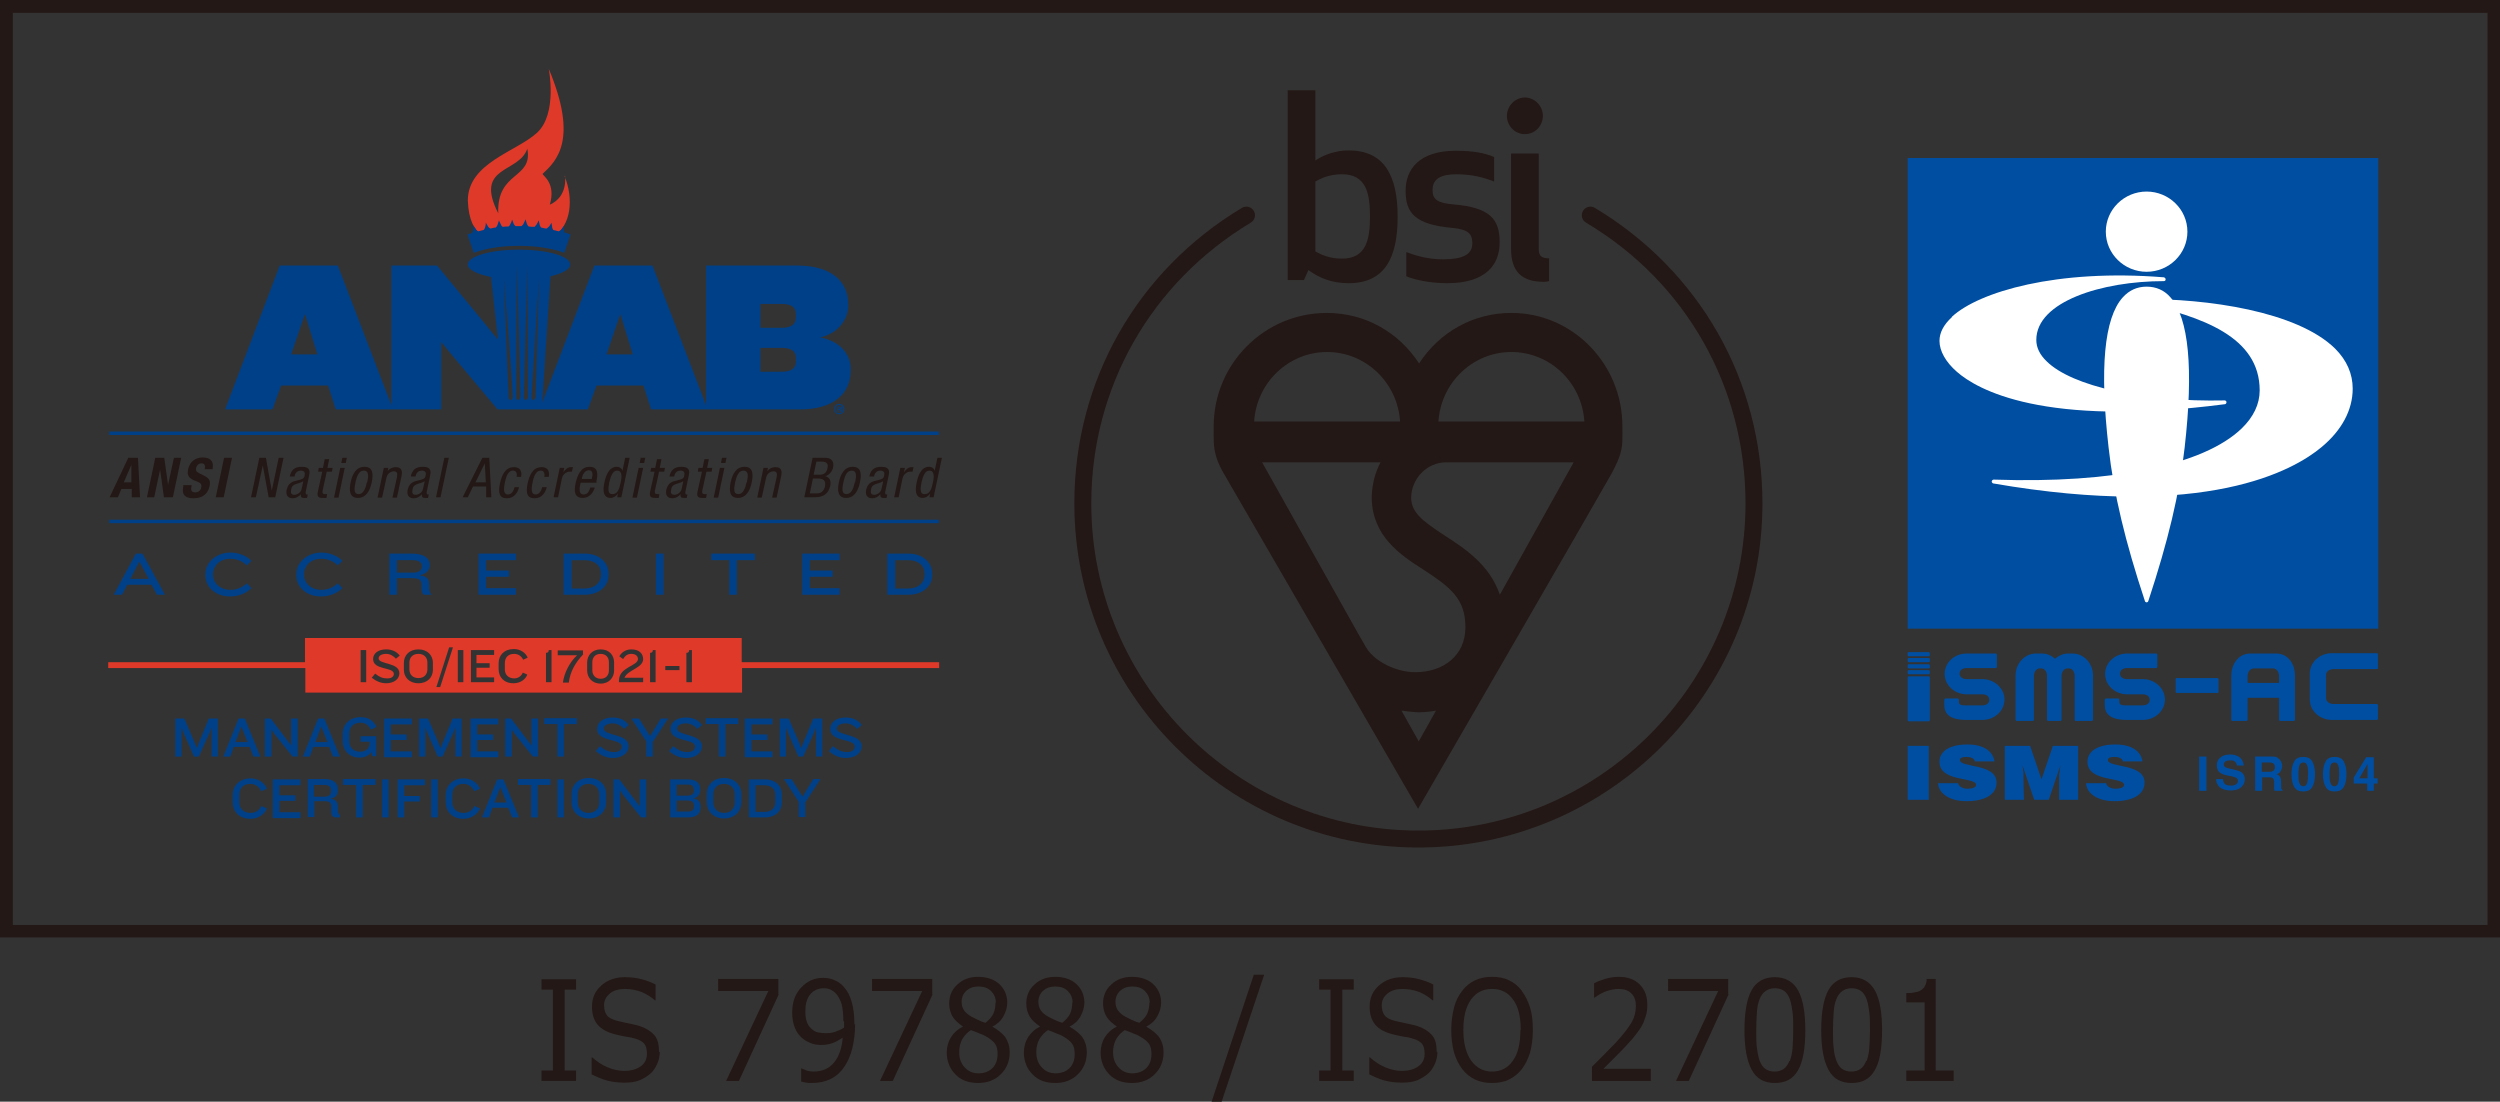 <?xml version="1.0" encoding="UTF-8"?><svg id="_レイヤー_2" xmlns="http://www.w3.org/2000/svg" viewBox="0 0 72.3 31.86"><rect x="0" y="0" width="72.3" height="31.86" fill="#333333" stroke="none"/><defs><style>.cls-1{fill:none;}.cls-1,.cls-2,.cls-3,.cls-4,.cls-5,.cls-6{stroke-width:0px;}.cls-2{fill:#231815;}.cls-3{fill:#004ea2;}.cls-4{fill:#004088;}.cls-5{fill:#df3929;}.cls-6{fill:#fff;}</style></defs><g id="_レイヤー_3"><path class="cls-2" d="M72.3,27.11H0V0h72.3v27.11ZM.37,26.75h71.57V.37H.37v26.38Z"/><rect class="cls-3" x="55.17" y="4.57" width="13.61" height="13.61"/><path class="cls-6" d="M60.9,6.7c0,.64.53,1.16,1.18,1.16s1.18-.52,1.18-1.16-.53-1.16-1.18-1.16-1.18.52-1.18,1.16Z"/><path class="cls-6" d="M61.39,8.6c-.54.6-.67,2.06-.41,4.34.15,1.35.48,2.72,1.05,4.44,0,.02.03.04.05.04s.04-.01.05-.04c.57-1.73.9-3.1,1.05-4.44.26-2.28.12-3.74-.41-4.34-.18-.21-.42-.31-.69-.31s-.5.1-.69.31Z"/><path class="cls-6" d="M56.45,9.17c-.24.22-.36.45-.36.69,0,.29.18.61.5.89.58.51,2.49,1.62,7.75.94.03,0,.05-.03.05-.06,0-.03-.03-.05-.05-.05-2.34.05-4.41-.4-5.15-1.13-.2-.19-.3-.4-.3-.62,0-1.11,1.9-1.7,3.69-1.7.03,0,.05-.02.05-.05,0-.03-.02-.05-.05-.06-3.1-.25-5.35.42-6.13,1.14ZM64.34,11.7h0,0Z"/><path class="cls-6" d="M61.91,8.65s-.05.02-.05.05c0,.03.01.05.04.06,1.79.4,3.45.98,3.45,2.53,0,.4-.18.77-.52,1.1-1.1,1.06-3.72,1.6-7.17,1.48-.03,0-.05.02-.06.05,0,.03.02.05.04.06,6.17,1.07,8.7-.38,9.5-1.05.59-.49.9-1.08.9-1.69,0-.43-.17-.82-.51-1.16-1.1-1.08-3.71-1.45-5.62-1.43Z"/><path class="cls-3" d="M63.81,22.87h-.21v-.99h.21v.99Z"/><path class="cls-3" d="M64.29,22.56s.02.08.04.1c.03.04.09.06.18.06.05,0,.09,0,.12-.02.06-.02.09-.06.09-.12,0-.03-.01-.06-.04-.08-.03-.02-.08-.03-.14-.05l-.11-.02c-.11-.02-.18-.05-.22-.08-.07-.05-.1-.12-.1-.22,0-.09.03-.16.1-.22.07-.06.16-.09.29-.09.11,0,.2.03.27.08.07.06.11.14.12.24h-.2c0-.06-.03-.1-.08-.13-.03-.02-.07-.02-.12-.02-.05,0-.1.01-.13.03-.03.02-.05.05-.05.09,0,.04.02.06.05.08.02.01.06.03.13.04l.17.04c.08.02.13.04.17.07.06.05.09.11.09.2s-.04.17-.11.23c-.07.06-.17.09-.3.09s-.23-.03-.31-.09c-.07-.06-.11-.14-.11-.24h.2Z"/><path class="cls-3" d="M65.84,21.9s.07.04.09.07c.02.03.04.05.05.08.01.03.02.07.02.1,0,.05-.01.09-.04.14-.02.05-.06.08-.12.1.05.02.08.04.1.08.02.03.03.09.03.16v.07s0,.08,0,.09c0,.03.02.04.04.06v.02h-.23s-.01-.04-.01-.05c0-.03,0-.06,0-.09v-.09c0-.06-.01-.11-.03-.13-.02-.02-.06-.03-.12-.03h-.2v.39h-.2v-.99h.48c.07,0,.12,0,.16.03ZM65.41,22.05v.27h.22s.08,0,.1-.02c.04-.02.06-.06.06-.11,0-.06-.02-.1-.06-.12-.02-.01-.05-.02-.1-.02h-.23Z"/><path class="cls-3" d="M66.87,22.02c.05.09.08.21.08.37s-.03.29-.08.37c-.05.09-.14.13-.26.13s-.21-.04-.26-.13c-.05-.09-.08-.21-.08-.37s.03-.29.08-.37c.05-.09.14-.13.26-.13s.21.04.26.13ZM66.5,22.65c.02.06.06.09.11.09s.09-.03.11-.09c.02-.06.03-.15.03-.26s0-.2-.03-.26c-.02-.06-.06-.08-.11-.08s-.09.03-.11.08c-.02.06-.03.14-.03.26s0,.2.03.26Z"/><path class="cls-3" d="M67.78,22.02c.05.09.08.21.08.37s-.03.29-.08.37c-.05.09-.14.13-.26.13s-.21-.04-.26-.13c-.05-.09-.08-.21-.08-.37s.03-.29.08-.37c.05-.09.14-.13.26-.13s.21.04.26.13ZM67.4,22.65c.02.06.06.09.11.09s.09-.03.11-.09c.02-.06.03-.15.03-.26s0-.2-.03-.26c-.02-.06-.06-.08-.11-.08s-.09.03-.11.08c-.02.06-.03.14-.03.26s0,.2.03.26Z"/><path class="cls-3" d="M68.76,22.66h-.11v.21h-.19v-.21h-.39v-.17l.36-.59h.22v.61h.11v.15ZM68.47,22.51v-.42l-.24.42h.24Z"/><path class="cls-3" d="M55.17,23.13v-1.56h.61v1.56h-.61Z"/><path class="cls-3" d="M57.12,22.03c-.01-.05-.04-.09-.09-.11-.04-.02-.1-.03-.16-.03-.13,0-.19.03-.19.09,0,.23,1.06.09,1.06.65,0,.36-.36.54-.87.54s-.81-.24-.82-.52h.58c.01.06.05.1.1.12.05.03.11.04.17.04.15,0,.25-.04.25-.11,0-.24-1.06-.07-1.06-.67,0-.33.34-.5.8-.5.51,0,.75.22.79.49h-.58Z"/><path class="cls-3" d="M57.98,23.13v-1.56h.73l.33.97.33-.97h.73v1.56h-.55v-.72s.04-.28.04-.28h0l-.34,1h-.42l-.34-1h0l.03.23v.24s.01.53.01.53h-.55Z"/><path class="cls-3" d="M61.4,22.03c-.01-.05-.04-.09-.09-.11-.04-.02-.1-.03-.16-.03-.13,0-.19.03-.19.09,0,.23,1.06.09,1.06.65,0,.36-.36.54-.87.54s-.81-.24-.82-.52h.58c.01.06.05.1.1.12.05.03.11.04.17.04.15,0,.25-.04.25-.11,0-.24-1.06-.07-1.06-.67,0-.33.34-.5.8-.5.51,0,.75.22.79.49h-.58Z"/><path class="cls-3" d="M57.32,19.64h-.44c-.11,0-.21-.05-.21-.16h0c0-.11.1-.16.21-.16h.84s.03-.01.03-.03v-.36s-.01-.03-.03-.03h-.84c-.36,0-.64.26-.64.59s.29.59.64.59h.44c.12,0,.21.05.21.16s-.1.16-.21.16h0s-.36,0-.36,0c0,0-.11,0-.12,0-.17,0-.19-.04-.19-.11v-.06s-.01-.03-.03-.03h-.36s-.03.01-.03.03v.05h0v.11c0,.25.15.43.64.43h.46c.36,0,.64-.27.64-.59s-.29-.59-.64-.59Z"/><path class="cls-3" d="M61.96,19.64h-.44c-.11,0-.21-.05-.21-.16h0c0-.11.1-.16.21-.16h.84s.03-.01.03-.03v-.36s-.01-.03-.03-.03h-.84c-.35,0-.64.26-.64.59s.29.59.64.59h.44c.12,0,.21.05.21.16s-.1.16-.21.16h0s-.36,0-.36,0c0,0-.11,0-.12,0-.17,0-.19-.04-.19-.11v-.06s-.01-.03-.03-.03h-.36s-.03.01-.03.03v.05h0v.11c0,.25.15.43.64.43h.46c.36,0,.64-.27.64-.59s-.29-.59-.64-.59Z"/><path class="cls-3" d="M67.48,19.35h1.24s.02,0,.02,0c.02,0,.03-.01.03-.03v-.4s-.01-.03-.03-.03h-1.3c-.35,0-.64.26-.64.59v.75c0,.33.29.59.64.59h1.3s.03-.01.03-.03v-.4s-.01-.03-.03-.03h-1.26c-.12,0-.21-.08-.21-.16v-.69c0-.09.1-.16.21-.16Z"/><rect class="cls-3" x="62.92" y="19.61" width="1.24" height=".43" rx=".03" ry=".03"/><path class="cls-3" d="M59.98,18.9h-.17c-.14,0-.27.06-.38.15-.1-.09-.23-.15-.38-.15h-.17c-.33,0-.59.29-.59.64v1.28s.01.03.03.03h.47s.03-.01.03-.03v-1.28c0-.11.08-.21.16-.21h.06c.09,0,.16.1.16.21v1.28s.01.03.03.03h.36s.03-.01.03-.03v-1.28c0-.11.08-.21.16-.21h.06c.09,0,.16.1.16.21v1.28s.01.03.03.03h.47s.03-.01.03-.03v-1.28c0-.35-.26-.64-.59-.64Z"/><path class="cls-3" d="M65.83,18.9h-.75c-.33,0-.55.29-.55.64v1.28s.01.03.03.03h.41s.03-.01.03-.03v-.64h.91v.64s.01.03.03.03h.4s.03-.01.03-.03v-1.28c0-.35-.21-.64-.54-.64ZM65.91,19.75h-.91v-.21c0-.12.09-.21.18-.21h.56c.09,0,.17.1.17.21v.21Z"/><rect class="cls-3" x="55.17" y="19.56" width=".64" height="1.3" rx=".03" ry=".03"/><rect class="cls-3" x="55.17" y="18.86" width=".64" height=".12" rx=".03" ry=".03"/><rect class="cls-3" x="55.17" y="19.03" width=".64" height=".12" rx=".03" ry=".03"/><rect class="cls-3" x="55.17" y="19.21" width=".64" height=".12" rx=".03" ry=".03"/><rect class="cls-3" x="55.17" y="19.38" width=".64" height=".12" rx=".03" ry=".03"/><rect class="cls-1" x="55.17" y="18.86" width="13.61" height="2"/><path class="cls-2" d="M41.6,12.19c.07-1.12.99-2.01,2.11-2.01s2.04.89,2.11,2.01h-4.22ZM43.38,17.21c-.3-.88-1.01-1.34-1.61-1.73-.66-.43-.94-.66-.96-1.07,0-.57.46-1.04,1.01-1.04h3.69l-2.14,3.84ZM40.53,20.55s.26.04.5.05c.23,0,.46-.04.5-.05l-.5.89-.5-.89ZM39.93,13.36c-.16.3-.25.64-.26,1.01h0s0,.02,0,.04h0c.02,1.1.83,1.64,1.49,2.06.78.51,1.22.84,1.22,1.67s-.65,1.3-1.45,1.3c-.51,0-1.17-.28-1.43-.73l-.23-.4-2.77-4.94h3.42ZM38.38,10.18c1.12,0,2.04.89,2.11,2.01h-4.22c.07-1.12.99-2.01,2.11-2.01M43.71,9.05c-1.09,0-2.07.54-2.67,1.46-.6-.92-1.58-1.46-2.67-1.46-1.8,0-3.27,1.47-3.27,3.28,0,0,0,.02,0,.33s.04.6.29,1.03c.25.43,5.62,9.7,5.62,9.7,0,0,5.33-9.21,5.6-9.7.26-.49.31-.7.31-1.03v-.33c0-1.81-1.44-3.28-3.21-3.28"/><path class="cls-2" d="M39,4.35c-.36,0-.7.12-.96.29v-2.03h-.8v5.49h.47l.13-.29c.31.23.68.38,1.16.38,1.04,0,1.42-.72,1.42-1.92s-.39-1.92-1.42-1.92M38.81,5.04c.7,0,.81.55.81,1.22s-.11,1.22-.81,1.22c-.38,0-.63-.13-.77-.21v-2.02c.14-.08.39-.21.77-.21M41.43,5.49c0-.33.26-.45.69-.45.45,0,.78.09,1.09.21v-.71c-.28-.12-.62-.18-1.11-.18-1.05,0-1.45.53-1.45,1.16s.26.97,1.34,1.07c.48.04.59.18.59.45,0,.32-.28.46-.85.46-.45,0-.83-.12-1.06-.21v.7c.24.1.68.2,1.18.2,1.14,0,1.52-.55,1.52-1.18,0-.68-.28-1.01-1.35-1.1-.46-.04-.59-.15-.59-.41M44.64,8.15c.09,0,.16-.02.16-.02v-.66c-.23,0-.3-.07-.3-.28v-2.75h-.8v2.76c0,.63.29.95.94.95M43.58,3.35c0,.29.23.53.52.53s.52-.24.52-.53-.24-.53-.52-.53-.52.24-.52.53"/><path class="cls-2" d="M41.02,24.51c-5.49,0-9.95-4.47-9.95-9.95,0-3.54,1.81-6.73,4.85-8.55.12-.07.27-.03.34.09.07.12.03.27-.09.34-2.88,1.73-4.61,4.76-4.61,8.12,0,5.21,4.24,9.46,9.46,9.46s9.46-4.24,9.46-9.46c0-3.36-1.72-6.4-4.61-8.12-.12-.07-.16-.22-.09-.34.07-.12.22-.16.34-.09,3.04,1.82,4.85,5.01,4.85,8.55,0,5.49-4.47,9.95-9.95,9.95Z"/><path class="cls-5" d="M14.41,6.17c-.71-1.39.6-1.15.84-1.87.17.89-.89.64-.84,1.87ZM16.34,5.08s.1.6-.44.84c.18-.61-.18-.82-.21-.89.41-.38,1.04-.99.18-3.04,0,0,.26,1.3-.34,1.85-.6.55-2,.87-2,1.96.04,1.16.72,1.17,1.1,1.19.23,0,.67.02.84,0,.22-.03.35-.02.49-.11.59-.35.62-1.16.37-1.78Z"/><path class="cls-4" d="M16.34,6.74s-.03-.05-.03-.07c0-.06,0-.14,0-.14,0,0-.04.07-.08.11-.02.02-.05.04-.07.05-.05-.01-.11-.03-.16-.04-.01-.02-.03-.05-.03-.07-.01-.06-.02-.14-.02-.14,0,0-.04.07-.07.11-.02.02-.05.04-.07.06-.05,0-.11-.02-.16-.03-.02-.02-.03-.04-.04-.07-.01-.05-.03-.14-.03-.14,0,0-.03.07-.06.12-.02.02-.04.05-.06.07-.06,0-.11,0-.17-.01-.02-.02-.04-.04-.05-.07-.02-.05-.04-.14-.04-.14,0,0-.03.08-.06.13-.01.03-.04.05-.06.07-.06,0-.11,0-.17,0-.02-.02-.04-.04-.05-.06-.02-.05-.05-.13-.05-.13,0,0-.02.08-.05.13-.01.03-.03.05-.05.07-.06,0-.11,0-.17.01-.02-.01-.04-.03-.05-.06-.03-.05-.06-.13-.06-.13,0,0-.02.08-.04.13-.01.03-.03.06-.05.08-.05,0-.11.02-.16.03-.02-.01-.04-.03-.06-.05-.03-.05-.07-.12-.07-.12,0,0,0,.08-.02.13,0,.03-.03.06-.04.08-.05.01-.11.03-.16.04-.02-.01-.05-.03-.06-.05-.03-.04-.08-.12-.08-.12,0,0,0,.08-.01.14,0,.03-.02.06-.03.08-.04.01-.09.03-.13.04.06.18.12.35.18.53.43-.15.87-.2,1.31-.2s.89.05,1.31.2c.06-.18.12-.35.18-.53-.05-.02-.11-.04-.16-.05h0Z"/><path class="cls-4" d="M24.25,11.82h.02s.03,0,.03-.02c0-.01,0-.02-.03-.02,0,0-.02,0-.02,0v.04h0ZM24.25,11.91h-.03v-.15s.03,0,.06,0c.03,0,.04,0,.05.01,0,0,.01.02.01.03,0,.02-.01.03-.03.03h0s.02.02.03.04c0,.02,0,.03.01.04h-.04s0-.02-.01-.04c0-.02-.01-.02-.03-.02h-.02v.06h0ZM24.15,11.83c0,.07.05.12.12.12s.11-.05.11-.12-.05-.12-.11-.12-.12.05-.12.12h0ZM24.42,11.83c0,.08-.07.15-.15.15s-.15-.07-.15-.15.07-.15.15-.15.15.07.15.15h0Z"/><path class="cls-4" d="M23.71,9.76c.53-.11.82-.53.82-.91v-.05c0-.71-.55-1.12-1.47-1.12h-2.64v4.04l-1.55-4.04h-1.68l-1.51,3.97.24-3.66c.34-.08.57-.2.57-.34,0-.24-.66-.43-1.48-.43s-1.48.19-1.48.43c0,.15.27.28.67.36l.16,1.43.04.38-.15-.18-.26-.32-1.35-1.64h-1.32v4.04l-1.55-4.04h-1.68l-1.58,4.16h1.37l.25-.69h1.36l.22.69h3.05v-1.95l.27.33,1.36,1.62h2.61l.25-.69h1.36l.22.69h4.31c.92,0,1.46-.42,1.46-1.12v-.07c0-.38-.29-.78-.87-.89ZM8.42,10.25l.4-1.17.36,1.17h-.76ZM14.83,11.49h0s-.02.08-.06.08c-.03,0-.06-.03-.06-.07h0c0-.06-.14-3.47-.14-3.47,0,0,.2,2.33.26,3.46h0ZM15.05,11.49h0s-.03.08-.06.08c-.03,0-.06-.03-.06-.07h0c0-.06.01-3.83.02-3.83,0,0,.08,2.7.1,3.82h0ZM15.27,11.5h0s-.03.07-.06.07c-.03,0-.06-.03-.06-.08h0c0-.06.1-3.83.1-3.82,0,0,.02,2.7.02,3.83ZM15.49,11.5h0s-.03.07-.06.07c-.03,0-.06-.04-.06-.08h0c0-.06.22-3.46.22-3.46,0,0-.07,2.34-.1,3.47ZM17.54,10.25l.4-1.17.36,1.17h-.76ZM23.02,10.44c0,.21-.12.31-.42.31h-.61v-.69h.61c.3,0,.42.1.42.31v.07ZM23.02,9.16c0,.21-.12.32-.42.32h-.61v-.69h.61c.3,0,.42.1.42.31v.06Z"/><path class="cls-2" d="M3.71,13.24h.28l.06,1.14h-.24v-.24h-.3l-.1.24h-.24l.54-1.14ZM3.58,13.95h.22v-.51h0l-.22.51Z"/><path class="cls-2" d="M4.75,13.24l.11.78h0l.17-.78h.21l-.24,1.14h-.26l-.11-.8h0l-.17.8h-.21l.24-1.14h.26Z"/><path class="cls-2" d="M5.54,14.03v.03c-.03.11-.01.18.11.18.07,0,.15-.04.17-.14.02-.1-.02-.14-.16-.19-.19-.07-.26-.15-.22-.34.05-.22.21-.34.42-.34.2,0,.33.09.29.31v.03h-.23c.02-.11,0-.17-.09-.17-.1,0-.14.07-.16.13-.01.07,0,.11.08.15l.16.08c.16.08.18.16.15.3-.05.24-.22.35-.47.35s-.34-.12-.29-.33v-.05h.24Z"/><path class="cls-2" d="M6.24,14.38l.24-1.14h.23l-.24,1.14h-.23Z"/><path class="cls-2" d="M7.51,13.24h.18l.17.95h0l.2-.95h.14l-.24,1.14h-.19l-.17-.92h0l-.2.92h-.14l.24-1.14Z"/><path class="cls-2" d="M8.38,13.78c.04-.19.14-.28.35-.28.26,0,.23.16.21.25l-.1.48s-.01.07.03.07c.02,0,.03,0,.03,0l-.02.1s-.05,0-.08,0c-.05,0-.11,0-.1-.11h0c-.06.08-.15.12-.23.12-.16,0-.21-.1-.18-.25.03-.12.09-.2.21-.24l.19-.05c.1-.03.11-.06.12-.13.02-.08-.02-.13-.11-.13-.15,0-.18.14-.18.17h0s-.13,0-.13,0ZM8.76,13.92c-.06.05-.18.06-.25.1-.05.03-.08.06-.09.14-.02.09,0,.15.09.15s.19-.07.21-.16l.05-.22Z"/><path class="cls-2" d="M9.39,13.28h.13l-.05.25h.15l-.02.11h-.15l-.12.55c-.01.07,0,.1.07.1.03,0,.05,0,.06,0l-.02.11s-.05,0-.11,0c-.14,0-.16-.06-.14-.17l.13-.59h-.12l.02-.11h.12l.05-.25Z"/><path class="cls-2" d="M9.84,13.53h.13l-.18.86h-.13l.18-.86ZM9.9,13.24h.13l-.03.15h-.13l.03-.15Z"/><path class="cls-2" d="M10.54,13.5c.25,0,.26.21.21.45-.05.24-.16.45-.4.45s-.26-.21-.21-.45c.05-.24.16-.45.4-.45ZM10.62,13.95c.04-.19.05-.34-.1-.34-.14,0-.2.16-.24.34-.04.19-.05.34.09.34s.2-.16.24-.34Z"/><path class="cls-2" d="M11.1,13.53h.13l-.02.1h0c.05-.08.15-.12.23-.12.22,0,.19.17.17.27l-.13.61h-.13l.13-.59c.01-.07.03-.17-.09-.17-.07,0-.18.05-.21.17l-.13.59h-.13l.18-.86Z"/><path class="cls-2" d="M11.88,13.78c.04-.19.14-.28.35-.28.26,0,.23.16.21.25l-.1.48s-.01.07.03.07c.02,0,.03,0,.03,0l-.02.1s-.05,0-.08,0c-.05,0-.11,0-.1-.11h0c-.06.08-.15.12-.23.12-.16,0-.21-.1-.18-.25.03-.12.09-.2.21-.24l.19-.05c.1-.03.11-.06.12-.13.02-.08-.02-.13-.11-.13-.15,0-.18.14-.18.17h0s-.13,0-.13,0ZM12.27,13.92c-.06.05-.18.06-.25.1-.05.03-.08.06-.09.14-.02.09,0,.15.09.15s.19-.07.21-.16l.05-.22Z"/><path class="cls-2" d="M12.85,13.24h.13l-.24,1.14h-.13l.24-1.14Z"/><path class="cls-2" d="M13.96,13.24h.19l.06,1.14h-.15v-.31h-.38l-.15.31h-.15l.57-1.14ZM13.74,13.95h.31l-.03-.55h0l-.27.55Z"/><path class="cls-2" d="M14.94,13.79c.02-.08,0-.18-.1-.18-.08,0-.18.04-.24.35-.02.11-.07.34.09.34.11,0,.17-.12.19-.21h.13c-.03.14-.13.32-.35.32s-.26-.15-.2-.44c.05-.21.14-.46.4-.46.23,0,.23.18.21.28h-.13Z"/><path class="cls-2" d="M15.74,13.79c.02-.08,0-.18-.1-.18-.08,0-.18.04-.24.35-.02.11-.07.34.09.34.11,0,.17-.12.19-.21h.13c-.03.14-.13.32-.35.32s-.26-.15-.2-.44c.05-.21.14-.46.4-.46.23,0,.23.18.21.28h-.13Z"/><path class="cls-2" d="M16.19,13.53h.13l-.03.13h0c.06-.08.12-.15.22-.15.03,0,.05,0,.06,0l-.03.13s-.03,0-.07,0c-.07,0-.19.06-.22.2l-.11.54h-.13l.18-.86Z"/><path class="cls-2" d="M16.79,13.97c-.03.13-.07.33.09.33.13,0,.17-.13.19-.2h.13c-.02.09-.12.3-.35.3-.21,0-.27-.15-.2-.44.05-.21.14-.46.4-.46s.24.23.2.41v.05h-.46ZM17.12,13.86v-.05c.03-.1.02-.21-.09-.21-.14,0-.19.17-.2.22v.03s.3,0,.3,0Z"/><path class="cls-2" d="M17.98,14.38h-.13l.02-.11h0c-.03.06-.12.13-.21.13-.2,0-.24-.18-.18-.45.04-.18.12-.45.36-.45.08,0,.15.05.16.12h0l.08-.38h.13l-.24,1.14ZM17.71,14.29c.15,0,.2-.14.24-.34.04-.17.04-.34-.1-.34-.12,0-.18.13-.23.34-.04.2-.04.34.08.34Z"/><path class="cls-2" d="M18.47,13.53h.13l-.18.86h-.13l.18-.86ZM18.53,13.24h.13l-.03.15h-.13l.03-.15Z"/><path class="cls-2" d="M19,13.28h.13l-.05.25h.15l-.02.11h-.15l-.12.55c-.01.07,0,.1.07.1.03,0,.05,0,.06,0l-.02.11s-.05,0-.11,0c-.14,0-.16-.06-.14-.17l.13-.59h-.12l.02-.11h.12l.05-.25Z"/><path class="cls-2" d="M19.36,13.78c.04-.19.14-.28.35-.28.26,0,.23.16.21.25l-.1.48s-.01.07.03.07c.02,0,.03,0,.03,0l-.02.1s-.05,0-.08,0c-.05,0-.11,0-.1-.11h0c-.06.08-.15.12-.23.12-.16,0-.21-.1-.18-.25.03-.12.09-.2.21-.24l.19-.05c.1-.03.11-.06.12-.13.02-.08-.02-.13-.11-.13-.15,0-.18.14-.18.17h0s-.13,0-.13,0ZM19.75,13.92c-.06.05-.18.06-.25.1-.05.03-.08.06-.09.14-.02.09,0,.15.09.15s.19-.07.21-.16l.05-.22Z"/><path class="cls-2" d="M20.37,13.28h.13l-.05.25h.15l-.02.11h-.15l-.12.55c-.01.07,0,.1.07.1.03,0,.05,0,.06,0l-.02.11s-.05,0-.11,0c-.14,0-.16-.06-.14-.17l.13-.59h-.12l.02-.11h.12l.05-.25Z"/><path class="cls-2" d="M20.82,13.53h.13l-.18.86h-.13l.18-.86ZM20.88,13.24h.13l-.03.15h-.13l.03-.15Z"/><path class="cls-2" d="M21.53,13.5c.25,0,.26.21.21.45-.05.24-.16.45-.4.45s-.26-.21-.21-.45c.05-.24.16-.45.4-.45ZM21.6,13.95c.04-.19.05-.34-.1-.34-.14,0-.2.16-.24.34-.04.19-.05.34.09.34s.2-.16.24-.34Z"/><path class="cls-2" d="M22.08,13.53h.13l-.02.1h0c.05-.08.15-.12.23-.12.22,0,.19.17.17.27l-.13.61h-.13l.13-.59c.01-.07.03-.17-.09-.17-.07,0-.18.05-.21.17l-.13.59h-.13l.18-.86Z"/><path class="cls-2" d="M23.51,13.24h.35c.15,0,.28.07.23.29-.02.1-.11.21-.22.24h0c.13.04.17.14.14.28-.05.23-.2.33-.44.33h-.31l.24-1.14ZM23.43,14.27h.19c.15,0,.22-.1.24-.21.03-.16-.05-.22-.18-.22h-.17l-.09.43ZM23.54,13.73h.16c.06,0,.2-.01.23-.19.03-.12-.02-.19-.16-.19h-.16l-.08.38Z"/><path class="cls-2" d="M24.66,13.5c.25,0,.26.21.21.45-.05.24-.16.45-.4.45s-.26-.21-.21-.45c.05-.24.16-.45.4-.45ZM24.73,13.95c.04-.19.05-.34-.1-.34-.14,0-.2.16-.24.34-.04.19-.05.34.09.34s.2-.16.24-.34Z"/><path class="cls-2" d="M25.14,13.78c.04-.19.14-.28.35-.28.26,0,.23.16.21.25l-.1.48s-.01.07.03.07c.02,0,.03,0,.03,0l-.02.1s-.05,0-.08,0c-.05,0-.11,0-.1-.11h0c-.06.08-.15.12-.23.12-.16,0-.21-.1-.18-.25.03-.12.09-.2.21-.24l.19-.05c.1-.03.11-.06.12-.13.02-.08-.02-.13-.11-.13-.15,0-.18.14-.18.17h0s-.13,0-.13,0ZM25.53,13.92c-.06.05-.18.06-.25.1-.05.03-.08.06-.09.14-.02.09,0,.15.09.15s.19-.07.21-.16l.05-.22Z"/><path class="cls-2" d="M26.04,13.53h.13l-.03.13h0c.06-.08.12-.15.22-.15.03,0,.05,0,.06,0l-.03.13s-.03,0-.07,0c-.07,0-.19.06-.22.2l-.11.54h-.13l.18-.86Z"/><path class="cls-2" d="M27.01,14.38h-.13l.02-.11h0c-.03.06-.12.13-.21.13-.2,0-.24-.18-.18-.45.04-.18.12-.45.36-.45.08,0,.15.05.16.12h0l.08-.38h.13l-.24,1.14ZM26.74,14.29c.15,0,.2-.14.24-.34.04-.17.04-.34-.1-.34-.12,0-.18.13-.23.34-.04.2-.04.34.08.34Z"/><rect class="cls-4" x="3.16" y="12.48" width="23.99" height=".1"/><rect class="cls-4" x="3.16" y="15.03" width="23.99" height=".1"/><path class="cls-5" d="M17.37,18.91c-.16,0-.24.11-.24.24v.24c0,.12.08.24.24.24s.24-.11.24-.24v-.24c0-.13-.08-.24-.24-.24Z"/><path class="cls-5" d="M12.1,18.91c-.17,0-.26.11-.26.25v.2c0,.14.09.25.26.25s.26-.11.26-.25v-.2c0-.14-.09-.25-.26-.25Z"/><path class="cls-5" d="M21.45,19.15v-.7h-12.63v.7H3.13v.17h5.7v.71h12.63v-.71h5.7v-.17h-5.7ZM10.59,19.73h-.16v-.93h.16v.93ZM11.55,19.47c0,.17-.16.29-.38.29-.16,0-.29-.06-.42-.16l.1-.12c.12.1.22.14.35.14s.19-.06.19-.13c0-.21-.6-.1-.6-.43,0-.16.14-.28.38-.28.17,0,.31.07.39.18l-.11.09c-.07-.08-.17-.14-.28-.14-.13,0-.22.05-.22.13,0,.18.6.11.6.43ZM12.52,19.37c0,.21-.15.39-.42.39s-.42-.18-.42-.39v-.2c0-.21.15-.39.42-.39s.42.18.42.39v.2ZM12.73,19.87h-.11l.37-1.15h.11l-.37,1.15ZM13.4,19.73h-.16v-.93h.16v.93ZM14.29,18.94h-.51v.24h.38v.13h-.38v.28h.51v.14h-.67v-.93h.67v.14ZM14.86,19.62c.13,0,.22-.07.26-.17l.13.06c-.05.13-.19.25-.4.25-.28,0-.43-.18-.43-.41v-.17c0-.23.16-.41.44-.41.2,0,.35.12.4.25l-.13.06c-.04-.09-.13-.17-.26-.17-.18,0-.27.11-.27.27v.18c0,.15.1.26.28.26ZM15.95,19.73h-.16v-.85c.06,0,.08-.03.08-.08h.08v.93ZM16.87,18.92c-.23.24-.38.5-.42.82h-.17c.03-.26.19-.59.41-.79h-.56v-.14h.73v.11ZM17.76,19.39c0,.2-.14.38-.39.38s-.39-.18-.39-.38v-.23c0-.2.14-.38.39-.38s.39.17.39.38v.23ZM18.6,19.59v.14h-.7v-.05c0-.39.55-.42.55-.62,0-.08-.06-.15-.19-.15-.11,0-.18.05-.24.15l-.11-.08c.07-.12.19-.2.35-.2.23,0,.34.13.34.28,0,.26-.45.31-.54.54h.53ZM18.96,19.73h-.16v-.85c.06,0,.08-.03.08-.08h.08v.93ZM19.65,19.38h-.41v-.12h.41v.12ZM20.01,19.73h-.16v-.85c.06,0,.08-.03.08-.08h.08v.93Z"/><path class="cls-4" d="M6.12,21.88v-.85l-.05.14-.32.71h-.14l-.31-.71-.05-.14v.85h-.18v-1.1h.26l.31.72.05.14.05-.13.3-.73h.26v1.1h-.18Z"/><path class="cls-4" d="M7.33,21.88l-.11-.28h-.46l-.1.28h-.2l.44-1.1h.18l.45,1.1h-.2ZM6.98,21.01l-.17.45h.35l-.18-.45Z"/><path class="cls-4" d="M8.46,21.88l-.52-.65-.09-.13v.78h-.19v-1.1h.17l.5.66.09.12v-.78h.19v1.1h-.15Z"/><path class="cls-4" d="M9.63,21.88l-.11-.28h-.46l-.1.28h-.2l.44-1.1h.18l.45,1.1h-.2ZM9.29,21.01l-.17.45h.35l-.18-.45Z"/><path class="cls-4" d="M10.77,21.88l-.03-.13c-.07.1-.19.16-.34.16-.31,0-.49-.22-.49-.48v-.2c0-.27.19-.49.52-.49.24,0,.37.11.46.28l-.16.08c-.06-.11-.15-.2-.3-.2-.22,0-.33.14-.33.31v.22c0,.17.11.31.32.31.17,0,.27-.11.27-.25v-.04h-.26v-.16h.45v.58h-.11Z"/><path class="cls-4" d="M11.11,21.88v-1.1h.8v.17h-.61v.29h.46v.16h-.46v.33h.61v.17h-.8Z"/><path class="cls-4" d="M13.17,21.88v-.85l-.05.14-.32.71h-.14l-.31-.71-.05-.14v.85h-.18v-1.1h.26l.31.72.05.14.05-.13.3-.73h.26v1.1h-.18Z"/><path class="cls-4" d="M13.61,21.88v-1.1h.8v.17h-.61v.29h.46v.16h-.46v.33h.61v.17h-.8Z"/><path class="cls-4" d="M15.41,21.88l-.52-.65-.09-.13v.78h-.19v-1.1h.17l.5.66.09.12v-.78h.19v1.1h-.15Z"/><path class="cls-4" d="M16.31,20.94v.94h-.19v-.94h-.38v-.17h.94v.17h-.38Z"/><path class="cls-4" d="M17.72,21.92c-.19,0-.34-.07-.49-.2l.12-.14c.15.12.26.17.41.17s.22-.07.22-.16c0-.24-.71-.12-.71-.51,0-.19.17-.33.45-.33.21,0,.37.08.46.22l-.13.11c-.08-.09-.2-.16-.33-.16-.15,0-.26.06-.26.15,0,.22.72.14.72.51,0,.2-.19.34-.45.34Z"/><path class="cls-4" d="M18.88,21.44v.44h-.19v-.44l-.43-.66h.22l.32.51.31-.51h.21l-.43.66Z"/><path class="cls-4" d="M19.84,21.92c-.19,0-.34-.07-.49-.2l.12-.14c.15.12.26.17.41.17s.22-.07.22-.16c0-.24-.71-.12-.71-.51,0-.19.17-.33.45-.33.21,0,.37.08.46.22l-.13.11c-.08-.09-.2-.16-.33-.16-.15,0-.26.06-.26.15,0,.22.72.14.72.51,0,.2-.19.34-.45.34Z"/><path class="cls-4" d="M20.98,20.94v.94h-.19v-.94h-.38v-.17h.94v.17h-.38Z"/><path class="cls-4" d="M21.54,21.88v-1.1h.8v.17h-.61v.29h.46v.16h-.46v.33h.61v.17h-.8Z"/><path class="cls-4" d="M23.6,21.88v-.85l-.05.14-.32.71h-.14l-.31-.71-.05-.14v.85h-.18v-1.1h.26l.31.72.05.14.05-.13.3-.73h.26v1.1h-.18Z"/><path class="cls-4" d="M24.46,21.92c-.19,0-.34-.07-.49-.2l.12-.14c.15.12.26.17.41.17s.22-.07.22-.16c0-.24-.71-.12-.71-.51,0-.19.17-.33.45-.33.2,0,.37.08.46.22l-.13.11c-.08-.09-.2-.16-.33-.16-.15,0-.26.06-.26.15,0,.22.72.14.72.51,0,.2-.19.34-.45.34Z"/><path class="cls-4" d="M7.55,22.87c-.05-.1-.15-.2-.31-.2-.21,0-.32.13-.32.32v.21c0,.18.12.31.33.31.15,0,.26-.09.31-.2l.16.07c-.06.15-.23.3-.48.3-.33,0-.51-.22-.51-.48v-.2c0-.27.19-.49.52-.49.24,0,.41.15.47.3l-.16.07Z"/><path class="cls-4" d="M7.89,23.64v-1.1h.8v.17h-.61v.29h.46v.16h-.46v.33h.61v.17h-.8Z"/><path class="cls-4" d="M9.72,23.64c-.1,0-.14-.06-.14-.17v-.15c0-.1-.05-.15-.2-.15h-.29v.46h-.19v-1.1h.48c.27,0,.39.12.39.29v.04c0,.12-.05.21-.22.24.17.01.22.11.22.22v.13c0,.05.02.09.06.12v.07h-.11ZM9.57,22.84c0-.07-.05-.14-.18-.14h-.31v.34h.31c.12,0,.18-.06.18-.15v-.05Z"/><path class="cls-4" d="M10.49,22.7v.94h-.19v-.94h-.38v-.17h.94v.17h-.38Z"/><path class="cls-4" d="M11.05,23.64v-1.1h.19v1.1h-.19Z"/><path class="cls-4" d="M11.69,22.7v.32h.45v.16h-.45v.46h-.19v-1.1h.79v.17h-.6Z"/><path class="cls-4" d="M12.47,23.64v-1.1h.19v1.1h-.19Z"/><path class="cls-4" d="M13.71,22.87c-.05-.1-.15-.2-.31-.2-.21,0-.32.13-.32.32v.21c0,.18.12.31.33.31.15,0,.26-.09.31-.2l.16.07c-.06.15-.23.3-.48.3-.33,0-.51-.22-.51-.48v-.2c0-.27.19-.49.52-.49.24,0,.41.15.47.3l-.16.07Z"/><path class="cls-4" d="M14.81,23.64l-.11-.28h-.46l-.1.28h-.2l.44-1.1h.18l.45,1.1h-.2ZM14.47,22.76l-.17.45h.35l-.18-.45Z"/><path class="cls-4" d="M15.55,22.7v.94h-.19v-.94h-.38v-.17h.94v.17h-.38Z"/><path class="cls-4" d="M16.12,23.64v-1.1h.19v1.1h-.19Z"/><path class="cls-4" d="M17.03,23.67c-.32,0-.5-.22-.5-.47v-.24c0-.25.18-.46.5-.46s.5.22.5.46v.24c0,.25-.18.47-.5.47ZM17.33,22.97c0-.16-.11-.3-.31-.3s-.31.13-.31.3v.24c0,.16.11.3.31.3s.31-.14.31-.3v-.24Z"/><path class="cls-4" d="M18.54,23.64l-.52-.65-.09-.13v.78h-.19v-1.1h.17l.5.66.09.12v-.78h.19v1.1h-.15Z"/><path class="cls-4" d="M19.9,23.64h-.52v-1.1h.51c.25,0,.36.11.36.28v.03c0,.12-.07.21-.2.24.15.02.21.12.21.23v.04c0,.17-.12.28-.36.28ZM20.06,22.83c0-.08-.04-.14-.16-.14h-.33v.32h.32c.12,0,.18-.06.18-.15v-.03ZM20.07,23.3c0-.09-.05-.15-.18-.15h-.32v.32h.34c.12,0,.16-.06.16-.14v-.04Z"/><path class="cls-4" d="M20.94,23.67c-.32,0-.5-.22-.5-.47v-.24c0-.25.18-.46.5-.46s.5.22.5.46v.24c0,.25-.18.47-.5.47ZM21.25,22.97c0-.16-.11-.3-.31-.3s-.31.13-.31.3v.24c0,.16.11.3.31.3s.31-.14.31-.3v-.24Z"/><path class="cls-4" d="M22.12,23.64h-.46v-1.1h.46c.31,0,.49.19.49.43v.24c0,.24-.18.43-.49.43ZM22.42,22.98c0-.16-.11-.27-.31-.27h-.26v.77h.26c.2,0,.31-.11.31-.27v-.22Z"/><path class="cls-4" d="M23.29,23.19v.44h-.19v-.44l-.43-.66h.22l.32.51.31-.51h.21l-.43.66Z"/><path class="cls-4" d="M4.54,17.2l-.16-.29h-.7l-.15.29h-.24l.64-1.19h.19l.65,1.19h-.24ZM4.03,16.24l-.26.5h.53l-.27-.5Z"/><path class="cls-4" d="M7.14,16.35c-.11-.1-.26-.19-.48-.19-.32,0-.5.22-.5.44v.02c0,.22.18.44.51.44.2,0,.36-.09.47-.19l.13.14c-.13.13-.35.24-.61.24-.45,0-.72-.29-.72-.61v-.04c0-.32.3-.62.73-.62.25,0,.48.11.6.24l-.14.14Z"/><path class="cls-4" d="M9.77,16.35c-.11-.1-.26-.19-.48-.19-.32,0-.5.22-.5.44v.02c0,.22.18.44.51.44.2,0,.36-.09.47-.19l.13.14c-.13.13-.35.24-.61.24-.45,0-.72-.29-.72-.61v-.04c0-.32.3-.62.73-.62.25,0,.48.11.6.24l-.14.14Z"/><path class="cls-4" d="M12.28,17.2c-.06,0-.09-.08-.09-.19v-.12c-.01-.12-.06-.17-.29-.17h-.42v.48h-.22v-1.19h.65c.36,0,.52.14.52.33,0,.13-.07.25-.3.3.23.02.28.12.28.26v.1c0,.08.02.14.07.2h0s-.2,0-.2,0ZM12.2,16.37c0-.09-.07-.17-.26-.17h-.46v.36h.48c.16,0,.24-.08.24-.17h0Z"/><path class="cls-4" d="M13.84,17.2v-1.19h1.08v.19h-.86v.3h.66v.18h-.66v.33h.86v.19h-1.08Z"/><path class="cls-4" d="M16.91,17.2h-.61v-1.19h.61c.42,0,.69.26.69.58v.04c0,.32-.27.57-.69.57ZM17.38,16.59c0-.23-.18-.39-.47-.39h-.38v.82h.38c.29,0,.47-.17.47-.4v-.03Z"/><path class="cls-4" d="M18.97,17.2v-1.19h.22v1.19h-.22Z"/><path class="cls-4" d="M21.31,16.2v1h-.22v-1h-.52v-.19h1.26v.19h-.52Z"/><path class="cls-4" d="M23.2,17.2v-1.19h1.08v.19h-.86v.3h.66v.18h-.66v.33h.86v.19h-1.08Z"/><path class="cls-4" d="M26.27,17.2h-.61v-1.19h.61c.42,0,.69.26.69.58v.04c0,.32-.27.57-.69.57ZM26.74,16.59c0-.23-.18-.39-.47-.39h-.38v.82h.38c.29,0,.47-.17.47-.4v-.03Z"/><path class="cls-2" d="M16.66,31.26h-1v-.3h.33v-2.34h-.33v-.3h1v.3h-.33v2.34h.33v.3Z"/><path class="cls-2" d="M19.08,30.42c0,.11-.02.23-.07.34-.05.11-.11.21-.19.28-.09.08-.2.15-.32.2-.12.05-.27.07-.44.07-.18,0-.35-.02-.5-.06s-.29-.1-.45-.18v-.49h.02c.13.12.28.22.45.29.17.07.33.1.47.1.21,0,.37-.05.49-.14.12-.09.17-.21.17-.36,0-.13-.03-.23-.08-.29-.06-.06-.14-.11-.25-.14-.09-.03-.18-.05-.28-.06-.1-.02-.21-.04-.32-.07-.23-.06-.39-.15-.5-.28-.11-.13-.16-.31-.16-.52,0-.25.09-.45.27-.61.18-.16.41-.24.68-.24.18,0,.34.02.49.06.15.04.28.09.4.15v.46h-.02c-.1-.09-.22-.17-.38-.24-.16-.06-.32-.09-.48-.09-.18,0-.33.04-.44.13-.11.09-.17.2-.17.34,0,.12.03.22.08.29s.15.12.29.16c.07.02.18.04.31.07s.25.05.34.08c.19.06.33.15.43.26s.14.28.14.49Z"/><path class="cls-2" d="M22.52,28.76l-1.15,2.5h-.37l1.22-2.6h-1.45v-.35h1.74v.44Z"/><path class="cls-2" d="M24.73,29.61c0,.26-.03.49-.08.7-.05.21-.13.39-.23.54-.1.15-.23.27-.39.35-.16.08-.34.12-.55.12-.06,0-.11,0-.17-.01s-.1-.02-.14-.03v-.38h.02s.08.04.14.06c.06.02.13.03.2.03.25,0,.45-.09.59-.26.14-.17.23-.42.25-.72-.11.07-.21.13-.3.16-.09.03-.2.05-.31.05-.1,0-.2-.01-.28-.04s-.17-.07-.26-.14c-.1-.08-.18-.18-.23-.31-.05-.12-.08-.27-.08-.44,0-.3.08-.54.26-.73s.38-.28.63-.28c.12,0,.24.02.34.07.1.04.2.11.27.2.1.11.17.25.22.42.05.17.08.39.08.67ZM24.39,29.53c0-.2-.02-.37-.05-.49-.04-.12-.09-.22-.15-.29-.05-.06-.11-.1-.17-.13-.06-.03-.13-.04-.2-.04-.16,0-.29.06-.39.18s-.14.29-.14.5c0,.13.02.23.05.31.03.08.08.15.16.21.05.04.11.07.17.08s.13.02.21.02c.09,0,.18-.01.27-.04.09-.03.18-.07.26-.12,0-.03,0-.06,0-.08s0-.06,0-.1Z"/><path class="cls-2" d="M26.97,28.76l-1.15,2.5h-.37l1.22-2.6h-1.45v-.35h1.74v.44Z"/><path class="cls-2" d="M29.2,30.44c0,.25-.09.47-.26.63-.17.17-.39.25-.65.25-.28,0-.5-.08-.66-.25-.16-.16-.25-.38-.25-.63,0-.16.04-.31.12-.44s.2-.24.35-.31h0c-.14-.1-.24-.19-.3-.29s-.1-.23-.1-.38c0-.22.08-.41.24-.55.16-.15.36-.22.6-.22s.46.07.61.21c.15.14.23.32.23.54,0,.13-.04.26-.11.39-.07.13-.18.23-.32.3h0c.16.09.28.19.37.3.08.12.13.26.13.44ZM28.85,30.48c0-.12-.02-.22-.07-.29-.05-.07-.14-.15-.27-.22-.05-.03-.11-.06-.18-.08-.06-.03-.15-.06-.25-.1-.1.06-.18.15-.25.26-.06.11-.09.24-.09.38,0,.18.05.32.16.44.11.12.24.17.4.17s.3-.05.4-.15c.1-.1.15-.23.15-.41ZM28.8,29c0-.14-.05-.25-.14-.34s-.21-.13-.36-.13-.26.04-.35.12-.14.19-.14.32c0,.09.02.18.07.25.05.07.12.13.21.18.04.02.1.05.18.09s.16.07.23.09c.11-.09.19-.18.23-.27.04-.09.06-.2.06-.32Z"/><path class="cls-2" d="M31.43,30.44c0,.25-.09.47-.26.63-.17.17-.39.25-.65.25-.28,0-.5-.08-.66-.25-.16-.16-.25-.38-.25-.63,0-.16.04-.31.12-.44s.2-.24.35-.31h0c-.14-.1-.24-.19-.3-.29s-.1-.23-.1-.38c0-.22.08-.41.24-.55.16-.15.36-.22.6-.22s.46.07.61.21c.15.14.23.32.23.54,0,.13-.04.26-.11.39-.07.13-.18.23-.32.3h0c.16.09.28.19.37.3.08.12.13.26.13.44ZM31.08,30.48c0-.12-.02-.22-.07-.29-.05-.07-.14-.15-.27-.22-.05-.03-.11-.06-.18-.08-.06-.03-.15-.06-.25-.1-.1.06-.18.15-.25.26-.06.11-.09.24-.09.38,0,.18.05.32.16.44.11.12.24.17.4.17s.3-.05.4-.15c.1-.1.15-.23.15-.41ZM31.02,29c0-.14-.05-.25-.14-.34s-.21-.13-.36-.13-.26.04-.35.12-.14.19-.14.32c0,.09.02.18.07.25.05.07.12.13.21.18.04.02.1.05.18.09s.16.07.23.09c.11-.09.19-.18.23-.27.04-.09.06-.2.06-.32Z"/><path class="cls-2" d="M33.65,30.44c0,.25-.09.47-.26.63-.17.17-.39.25-.65.25-.28,0-.5-.08-.66-.25-.16-.16-.25-.38-.25-.63,0-.16.04-.31.12-.44s.2-.24.35-.31h0c-.14-.1-.24-.19-.3-.29s-.1-.23-.1-.38c0-.22.08-.41.24-.55.16-.15.36-.22.6-.22s.46.07.61.21c.15.14.23.32.23.54,0,.13-.04.26-.11.39-.07.13-.18.23-.32.3h0c.16.09.28.19.37.3.08.12.13.26.13.44ZM33.3,30.48c0-.12-.02-.22-.07-.29-.05-.07-.14-.15-.27-.22-.05-.03-.11-.06-.18-.08-.06-.03-.15-.06-.25-.1-.1.06-.18.15-.25.26-.06.11-.09.24-.09.38,0,.18.05.32.16.44.11.12.24.17.4.17s.3-.05.4-.15c.1-.1.15-.23.15-.41ZM33.25,29c0-.14-.05-.25-.14-.34s-.21-.13-.36-.13-.26.04-.35.12-.14.19-.14.32c0,.09.02.18.07.25.05.07.12.13.21.18.04.02.1.05.18.09s.16.07.23.09c.11-.09.19-.18.23-.27.04-.09.06-.2.06-.32Z"/><path class="cls-2" d="M36.56,28.19l-1.23,3.67h-.29l1.22-3.67h.3Z"/><path class="cls-2" d="M39.15,31.26h-1v-.3h.33v-2.34h-.33v-.3h1v.3h-.33v2.34h.33v.3Z"/><path class="cls-2" d="M41.57,30.42c0,.11-.02.23-.07.34-.05.11-.11.21-.19.28-.09.08-.2.15-.32.2-.12.05-.27.07-.44.07-.18,0-.35-.02-.5-.06s-.29-.1-.45-.18v-.49h.02c.13.12.28.22.45.29.17.07.33.1.47.1.21,0,.37-.05.49-.14.12-.09.17-.21.17-.36,0-.13-.03-.23-.08-.29-.06-.06-.14-.11-.25-.14-.09-.03-.18-.05-.28-.06-.1-.02-.21-.04-.32-.07-.23-.06-.39-.15-.5-.28-.11-.13-.16-.31-.16-.52,0-.25.09-.45.27-.61.18-.16.41-.24.68-.24.18,0,.34.02.49.06.15.04.28.09.4.15v.46h-.02c-.1-.09-.22-.17-.38-.24-.16-.06-.32-.09-.48-.09-.18,0-.33.04-.44.13-.11.09-.17.2-.17.34,0,.12.03.22.08.29s.15.12.29.16c.07.02.18.04.31.07s.25.05.34.08c.19.06.33.15.43.26s.14.28.14.49Z"/><path class="cls-2" d="M44.01,28.66c.1.13.18.29.24.48.06.19.08.41.08.65s-.03.46-.08.65c-.06.19-.14.35-.24.48-.1.13-.23.23-.37.3-.14.07-.31.1-.49.1s-.34-.03-.49-.1-.27-.17-.37-.3-.18-.29-.24-.48c-.05-.19-.08-.41-.08-.65s.03-.45.08-.65.13-.35.24-.49c.1-.13.22-.23.37-.3.15-.07.31-.1.49-.1s.35.03.49.1c.15.07.27.17.37.3ZM43.98,29.79c0-.38-.07-.68-.22-.88-.15-.21-.35-.31-.61-.31s-.46.1-.61.31c-.15.21-.22.5-.22.88s.08.68.23.89c.15.2.35.31.6.31s.45-.1.6-.31c.15-.21.22-.5.22-.89Z"/><path class="cls-2" d="M47.76,31.26h-1.72v-.41c.12-.12.24-.24.36-.36.12-.12.23-.24.34-.35.22-.24.37-.44.45-.58s.12-.3.12-.47c0-.15-.04-.27-.13-.36-.09-.09-.21-.13-.37-.13-.1,0-.22.02-.34.06-.12.04-.24.11-.35.19h-.02v-.41c.08-.05.19-.09.32-.13s.27-.06.39-.06c.26,0,.46.07.61.22s.22.34.22.59c0,.11-.01.22-.04.31s-.06.19-.11.28c-.04.08-.1.16-.16.24-.06.08-.13.17-.22.26-.12.14-.25.27-.38.4-.13.13-.25.25-.36.36h1.37v.34Z"/><path class="cls-2" d="M49.99,28.76l-1.15,2.5h-.37l1.22-2.6h-1.45v-.35h1.74v.44Z"/><path class="cls-2" d="M52.21,29.79c0,.53-.07.92-.21,1.16-.14.25-.36.37-.67.37s-.53-.12-.67-.38-.21-.63-.21-1.15.07-.91.21-1.16c.14-.25.37-.37.67-.37s.53.13.67.38.21.64.21,1.15ZM51.76,30.69c.04-.11.07-.23.08-.38.01-.14.02-.32.02-.52s0-.37-.02-.52-.04-.27-.08-.38c-.04-.1-.09-.18-.16-.23s-.16-.08-.27-.08-.2.03-.27.08-.13.13-.17.23c-.04.1-.07.22-.08.38-.01.16-.02.33-.02.52,0,.21,0,.38.02.52s.04.26.08.37c.04.1.09.18.16.23.07.05.16.08.27.08.11,0,.2-.03.27-.08s.12-.13.16-.23Z"/><path class="cls-2" d="M54.43,29.79c0,.53-.07.92-.21,1.16-.14.25-.36.37-.67.37s-.53-.12-.67-.38-.21-.63-.21-1.15.07-.91.21-1.16c.14-.25.37-.37.67-.37s.53.13.67.38.21.64.21,1.15ZM53.98,30.69c.04-.11.07-.23.08-.38.01-.14.02-.32.02-.52s0-.37-.02-.52-.04-.27-.08-.38c-.04-.1-.09-.18-.16-.23s-.16-.08-.27-.08-.2.03-.27.08-.13.13-.17.23c-.04.1-.07.22-.08.38-.01.16-.02.33-.02.52,0,.21,0,.38.02.52.01.14.04.26.08.37.04.1.09.18.16.23.07.05.16.08.27.08.11,0,.2-.03.27-.08s.12-.13.16-.23Z"/><path class="cls-2" d="M56.51,31.26h-1.38v-.3h.53v-1.97h-.53v-.27c.07,0,.15,0,.23-.02.08-.01.14-.03.19-.06.05-.03.09-.07.12-.13.03-.05.05-.12.05-.2h.26v2.65h.52v.3Z"/></g></svg>
